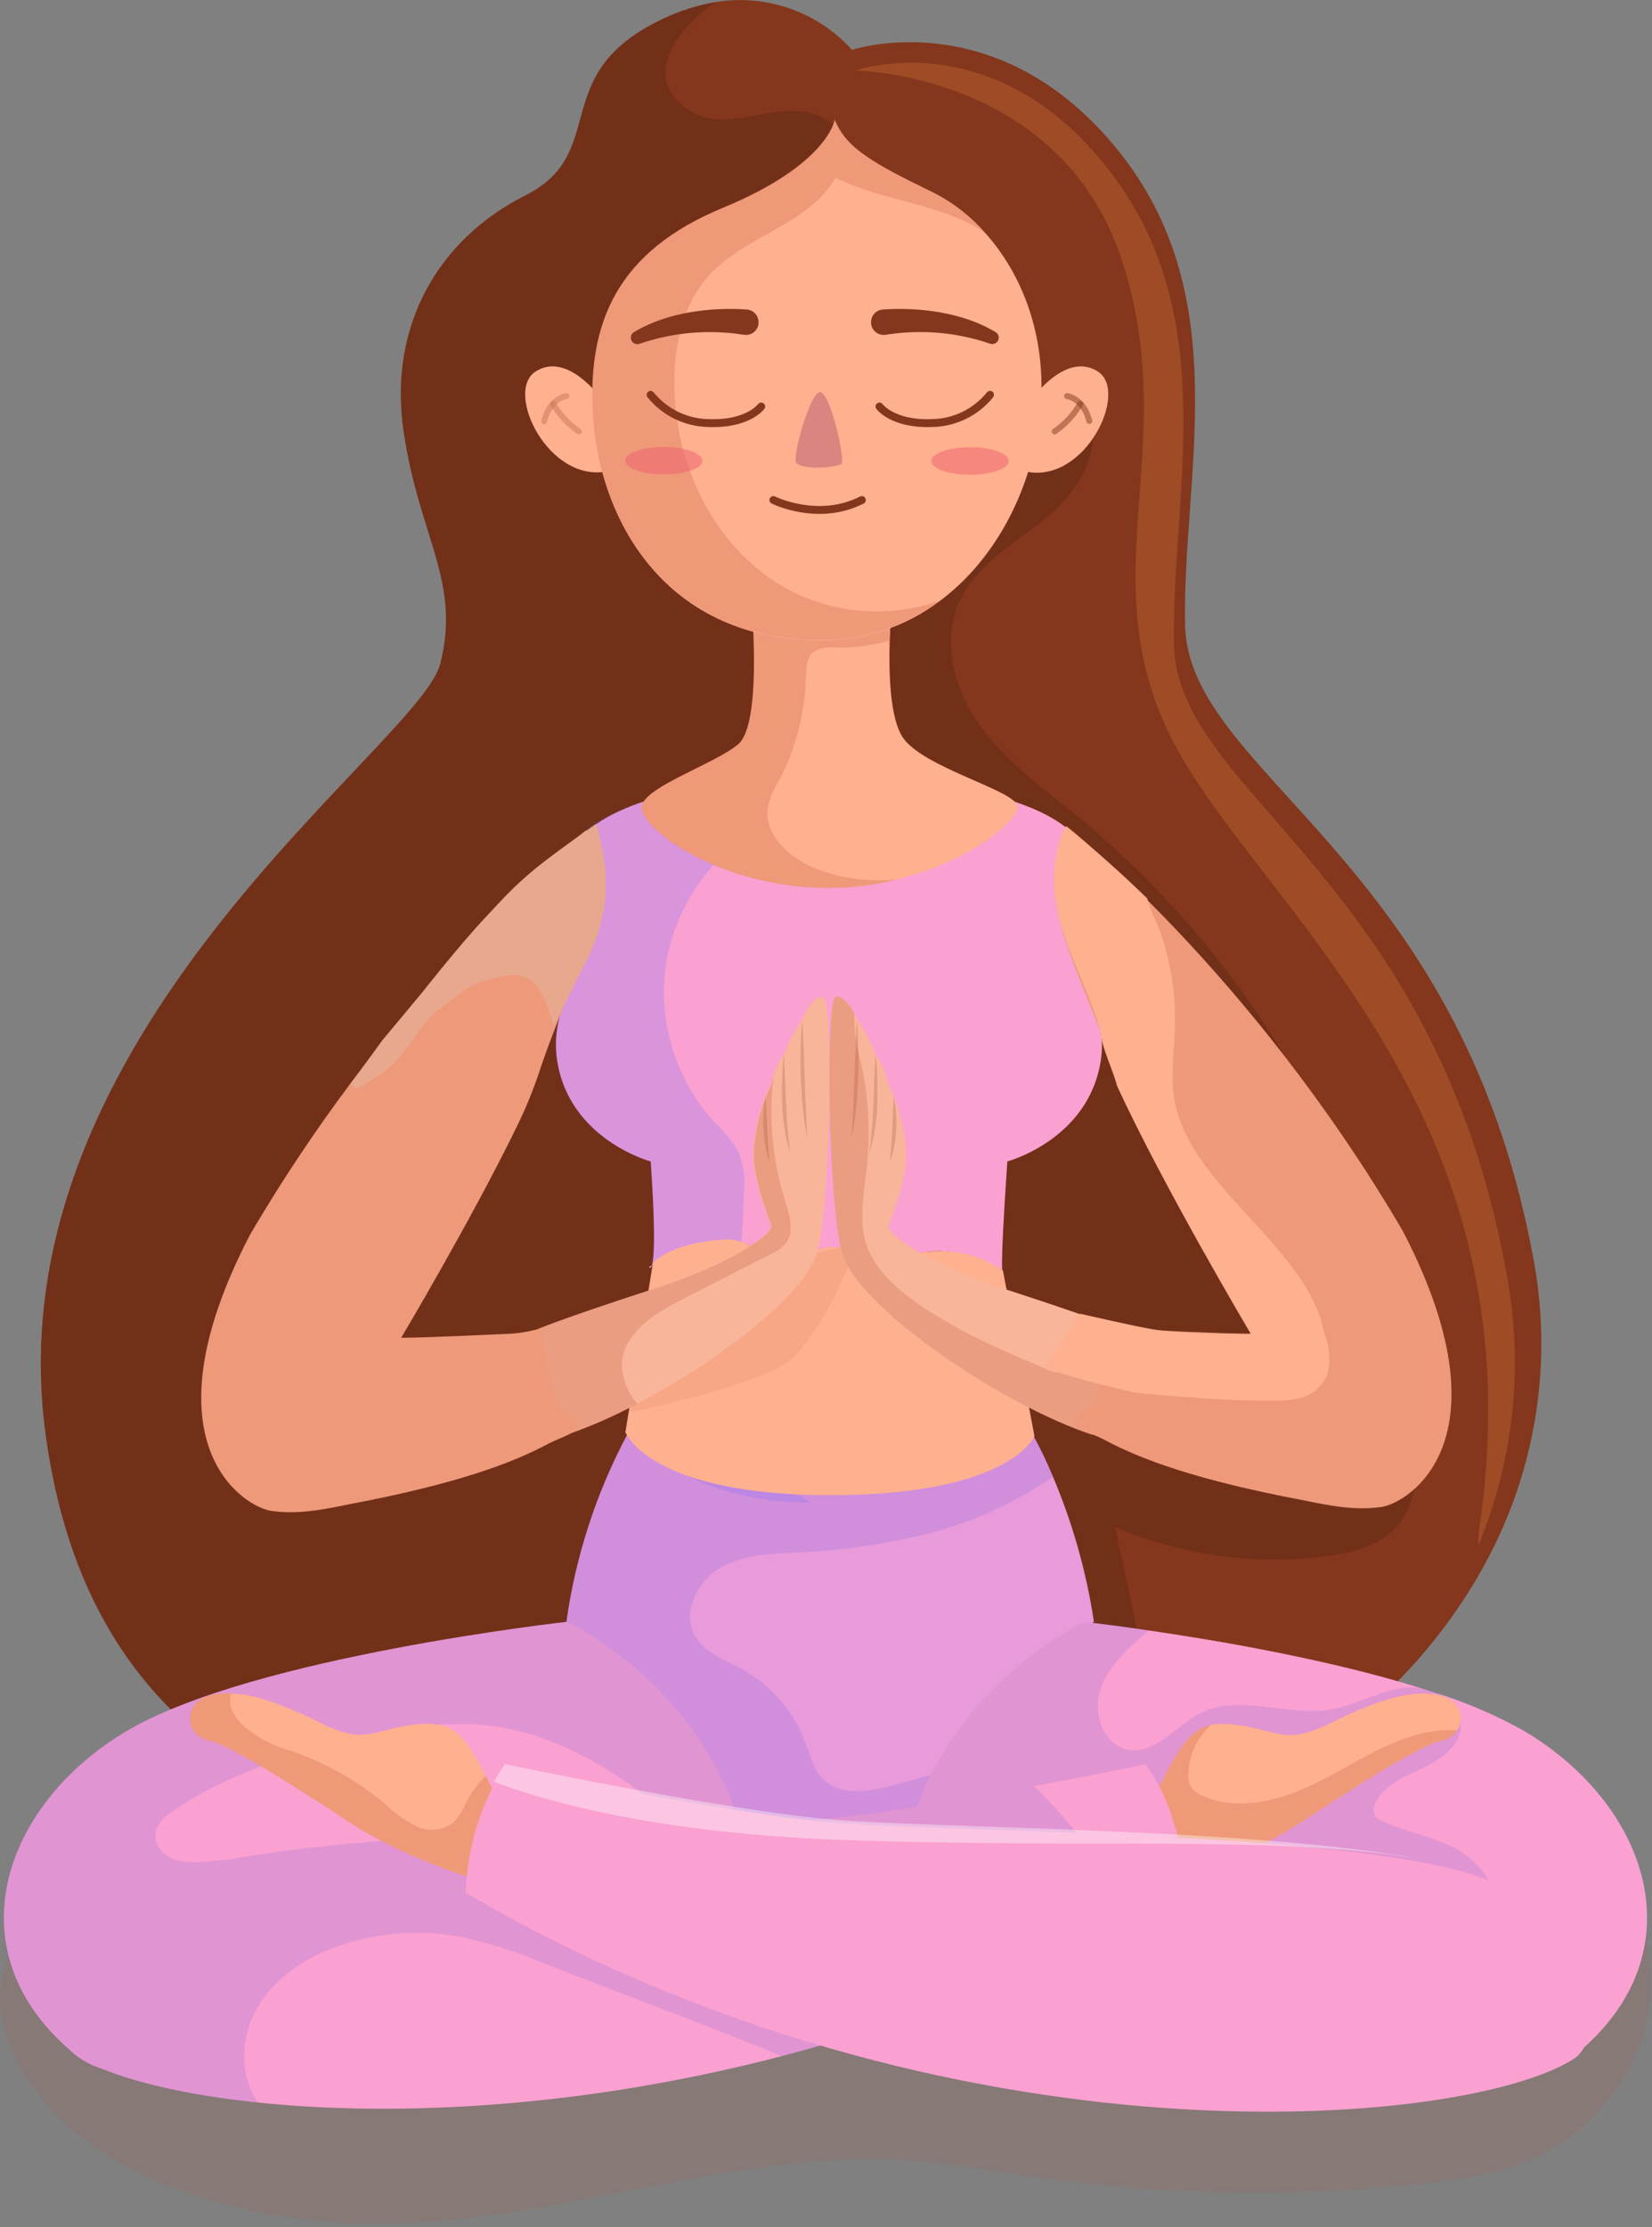 <?xml version="1.0" encoding="UTF-8"?> <svg xmlns="http://www.w3.org/2000/svg" width="210" height="283" viewBox="0 0 210 283" fill="none"><rect x="0" y="0" width="210" height="283" fill="#808080" stroke="none"/> <g clip-path="url(#clip0)"> <path opacity="0.23" d="M209.04 257.97C207.983 261.558 206.165 264.876 203.712 267.699C201.258 270.522 198.225 272.783 194.82 274.33C190.5 276.26 185.74 276.96 181.03 277.47C164.439 279.269 147.687 278.97 131.17 276.58C126.27 275.88 121.39 274.98 116.45 274.58C92.94 272.83 69.94 283.05 46.37 282.58C40.52 282.45 34.703 281.662 29.03 280.23C18.34 277.53 7.65 271.96 2.38 262.28C0.653 259.367 -0.152 255.999 0.07 252.62C0.459 250.016 1.374 247.519 2.76 245.28C8.97 234.28 19.34 225.97 30.76 220.49C42.18 215.01 54.65 212.13 67.14 210.01C99.14 204.57 132.87 204.01 163.23 215.5C168.15 217.36 172.98 219.5 178.12 220.69C182.37 221.63 186.81 221.86 190.89 223.38C203.34 228.05 212.7 245.28 209.04 257.97Z" fill="#B74B32" fill-opacity="0.5"></path> <path d="M191.1 193.96C182.26 214.29 162.23 229.36 139.62 236.47C128.083 240.172 115.949 241.655 103.86 240.84C57.43 237.34 12.81 233.34 5.81 182.34C-1.19 131.34 53.31 94.84 55.97 84.34C58.63 73.84 53.31 68.34 51.31 54.84C49.31 41.34 55.81 30.34 66.76 24.84C77.71 19.34 69.31 9.34 84.37 2.34C86.435 1.358 88.626 0.665 90.88 0.28C94.061 -0.259 97.326 0.014 100.373 1.073C103.42 2.133 106.15 3.944 108.31 6.34C108.31 6.34 108.31 6.34 108.31 6.34C109.19 6.05 127.31 0.51 142.31 19.34C157.11 37.95 150.31 60.34 150.64 79.34C150.97 98.34 185.31 108.84 194.81 159.34C197.126 170.989 195.832 183.067 191.1 193.96V193.96Z" fill="#84371C"></path> <path opacity="0.24" d="M188.16 193.37C195.62 140.78 160.28 115.43 149.26 94.5C138.24 73.57 150.4 56.85 142.61 33.05C134.82 9.25 108.72 8.96 108.72 8.96C109.57 8.67 126.89 3.13 141.23 21.96C155.4 40.56 148.89 62.96 149.23 81.9C149.57 100.84 182.41 111.37 191.5 161.81C193.709 173.436 192.464 185.454 187.92 196.38C187.932 195.372 188.012 194.367 188.16 193.37V193.37Z" fill="#F5904A"></path> <path opacity="0.37" d="M177.37 194.2C175.23 196.47 171.97 197.29 168.88 197.71C159.684 198.953 150.322 197.696 141.78 194.07C143.12 201.07 145.16 207.95 145.28 215.07C145.333 222.59 143.379 229.987 139.62 236.5C128.083 240.202 115.949 241.685 103.86 240.87C57.43 237.37 12.81 233.37 5.81 182.37C-1.19 131.37 53.31 94.87 55.97 84.37C58.63 73.87 53.31 68.37 51.31 54.87C49.31 41.37 55.81 30.37 66.76 24.87C77.71 19.37 69.31 9.37 84.37 2.37C86.435 1.388 88.626 0.695 90.88 0.31C85.97 3.73 81.22 10.04 87.83 14.17C92.41 17.02 98.61 12.76 103.68 14.56C108.75 16.36 109.93 22.83 110.61 28.15C111.54 35.38 113.22 42.92 118.12 48.31C123.02 53.7 132.04 55.98 137.72 51.4C140.79 55.8 137.57 61.95 133.48 65.4C129.39 68.85 124.21 71.54 121.97 76.4C119.62 81.53 121.33 87.73 124.63 92.29C127.93 96.85 132.63 100.16 136.98 103.73C160.699 123.298 176.016 151.212 179.78 181.73C180.29 186.1 180.37 191.03 177.37 194.2Z" fill="#562415"></path> <path d="M139.06 206.09C131.209 210.597 124.719 217.136 120.27 225.02C119.238 226.816 118.322 228.676 117.53 230.59C117.53 230.59 113.28 233.59 105.53 233.59C97.78 233.59 93.53 230.59 93.53 230.59C89.234 220.284 81.669 211.675 72 206.09C73.167 197.785 75.776 189.747 79.71 182.34C93.53 191.84 105.5 189.59 105.5 189.59C105.5 189.59 117.5 191.84 131.3 182.34C132.252 184.059 133.104 185.832 133.85 187.65C136.35 193.555 138.101 199.75 139.06 206.09V206.09Z" fill="#E89ADB"></path> <path opacity="0.14" d="M113.77 226.81L120.27 225.02C119.238 226.816 118.322 228.676 117.53 230.59C117.53 230.59 113.28 233.59 105.53 233.59C97.78 233.59 93.53 230.59 93.53 230.59C89.234 220.284 81.669 211.675 72 206.09C73.167 197.785 75.776 189.747 79.71 182.34C93.53 191.84 105.5 189.59 105.5 189.59C105.5 189.59 117.5 191.84 131.3 182.34C132.252 184.059 133.104 185.832 133.85 187.65C128.553 191.303 122.595 193.891 116.31 195.27C111.473 196.377 106.547 197.046 101.59 197.27C98.2 197.44 94.59 197.51 91.67 199.17C88.75 200.83 86.67 204.71 88.26 207.72C89.47 210.02 92.2 210.94 94.47 212.2C98.186 214.295 101.025 217.656 102.47 221.67C103 223.16 103.37 224.78 104.47 225.95C106.74 228.36 110.62 227.69 113.77 226.81Z" fill="#4242DB"></path> <path d="M93.59 230.59C93.59 230.59 91.59 231.88 88.18 233.94C76.68 240.94 64.824 247.339 52.66 253.11C35.1 261.23 16.95 267.11 9.66 261.17C-6.34 248.17 0.33 229.17 16.33 219.84C32.33 210.51 72.08 206.09 72.08 206.09C89.47 215.34 93.59 230.59 93.59 230.59Z" fill="#FAA1D1"></path> <path opacity="0.14" d="M93.59 230.59C93.59 230.59 91.59 231.88 88.18 233.94C82.18 227.26 72.82 221.22 64.27 219.6C57.45 218.3 50.41 219.6 43.68 221.31C36.14 223.21 28.61 225.64 22.19 229.99C21.06 230.77 19.87 231.76 19.76 233.11C19.61 234.69 21.05 236.03 22.57 236.43C24.129 236.69 25.721 236.69 27.28 236.43C32.145 236.105 37.001 237.195 41.259 239.57C45.518 241.944 48.999 245.501 51.28 249.81C51.823 250.873 52.275 251.98 52.63 253.12C35.07 261.24 16.92 267.12 9.63 261.18C-6.37 248.18 0.3 229.18 16.3 219.85C32.3 210.52 72.05 206.1 72.05 206.1C89.47 215.34 93.59 230.59 93.59 230.59Z" fill="#4242DB"></path> <path d="M200.2 261.17C196.1 264.49 188.57 264.12 179.66 261.7C153.82 254.7 116.24 230.59 116.24 230.59C116.24 230.59 120.36 215.34 137.78 206.09C137.78 206.09 141.03 206.45 146.04 207.19C154.83 208.47 169.04 210.89 180.71 214.55L182.87 215.24C186.565 216.421 190.136 217.961 193.53 219.84C209.53 229.17 216.2 248.17 200.2 261.17Z" fill="#FAA1D1"></path> <path opacity="0.14" d="M189.35 252.09C187.29 256.22 183.7 259.34 179.66 261.7C153.82 254.7 116.24 230.59 116.24 230.59C116.24 230.59 120.36 215.34 137.78 206.09C137.78 206.09 141.03 206.45 146.04 207.19C145.83 207.37 145.61 207.55 145.39 207.76C143.07 209.76 140.65 212.01 139.78 214.97C138.91 217.93 140.36 221.8 143.4 222.35C146.89 222.97 149.46 219.27 152.63 217.68C157.55 215.22 163.51 218.1 168.95 217.26C172.22 216.76 175.19 214.9 178.47 214.48C179.216 214.394 179.971 214.417 180.71 214.55C181.461 214.667 182.19 214.9 182.87 215.24C183.698 215.566 184.41 216.13 184.916 216.862C185.422 217.594 185.698 218.46 185.71 219.35C185.61 221.87 183.15 223.59 180.87 224.67C178.59 225.75 175.98 226.78 174.87 229.06C174.72 229.325 174.636 229.624 174.628 229.929C174.619 230.234 174.685 230.536 174.82 230.81C175.058 231.101 175.373 231.32 175.73 231.44C179.37 233.07 183.62 233.55 186.73 236.05C191.36 239.71 191.92 246.85 189.35 252.09Z" fill="#4242DB"></path> <path d="M185.22 219.9C184.777 220.56 184.09 221.016 183.31 221.17C180.31 221.84 171.64 227.49 164.97 231.84C158.3 236.19 149.31 238.84 149.31 238.84C149.31 238.84 143.97 233.49 147.36 227.01C149.87 222.17 151.2 219.81 153.93 219.21C155.047 219.006 156.193 219.006 157.31 219.21C162.64 219.88 163.31 221.88 169.31 218.88C175.31 215.88 179.97 214.53 183.31 215.53C185.69 216.21 186.2 218.44 185.22 219.9Z" fill="#FFB08F"></path> <path opacity="0.23" d="M185.22 219.9C184.777 220.56 184.09 221.016 183.31 221.17C180.31 221.84 171.64 227.49 164.97 231.84C158.3 236.19 149.31 238.84 149.31 238.84C149.31 238.84 143.97 233.49 147.36 227.01C149.87 222.17 151.2 219.81 153.93 219.21C153.046 220.003 152.336 220.971 151.844 222.051C151.352 223.132 151.088 224.303 151.07 225.49C151.033 226.025 151.14 226.56 151.38 227.04C151.752 227.577 152.279 227.989 152.89 228.22C157.46 230.22 162.83 228.79 167.31 226.57C171.79 224.35 175.99 221.39 180.86 220.24C182.289 219.917 183.758 219.802 185.22 219.9V219.9Z" fill="#B74B32"></path> <path d="M150.64 240.17C148.35 241.51 146.03 242.8 143.72 244.02C129.665 251.485 114.783 257.278 99.38 261.28C73.47 268.05 49.72 268.95 32.81 267.18C21.65 266.03 13.48 263.71 9.64 261.18C6.13 258.86 4.31 243.5 22.64 237.85C40.97 232.2 90.53 232.5 104.64 231.18C111.99 230.48 122.8 228.62 131.47 226.98C139.47 225.48 145.64 224.18 145.64 224.18C150.64 231.17 150.64 240.17 150.64 240.17Z" fill="#FAA1D1"></path> <path opacity="0.14" d="M143.72 244.02C129.665 251.485 114.783 257.278 99.38 261.28C89.51 257.22 79.45 253.52 69.51 249.63C65.938 248.103 62.227 246.921 58.43 246.1C53.554 245.215 48.535 245.534 43.81 247.03C39.49 248.39 35.35 250.89 32.95 254.73C30.55 258.57 30.28 263.6 32.81 267.18C21.65 266.03 13.48 263.71 9.64 261.18C6.13 258.86 4.31 243.5 22.64 237.85C40.97 232.2 90.53 232.5 104.64 231.18C111.99 230.48 122.8 228.62 131.47 226.98C133.473 228.958 135.363 231.048 137.13 233.24C139.837 236.495 142.057 240.126 143.72 244.02Z" fill="#4242DB"></path> <path d="M60.52 238.84C60.52 238.84 51.52 236.17 44.86 231.84C38.2 227.51 29.52 221.84 26.52 221.17C23.52 220.5 23.19 216.49 26.52 215.49C27.456 215.228 28.43 215.126 29.4 215.19C32.4 215.3 36.08 216.62 40.52 218.84C46.52 221.84 47.19 219.84 52.52 219.17C57.52 218.55 58.88 220.22 61.74 225.63C61.98 226.05 62.22 226.52 62.47 227.01C65.86 233.54 60.52 238.84 60.52 238.84Z" fill="#FFB08F"></path> <path opacity="0.23" d="M60.52 238.84C60.52 238.84 51.52 236.17 44.86 231.84C38.2 227.51 29.52 221.84 26.52 221.17C23.52 220.5 23.19 216.49 26.52 215.49C27.456 215.228 28.43 215.126 29.4 215.19C28.26 218.3 33.13 221.29 36.06 222.19C40.684 223.631 44.984 225.958 48.72 229.04C49.94 230.236 51.328 231.246 52.84 232.04C53.603 232.416 54.456 232.574 55.304 232.494C56.151 232.415 56.96 232.102 57.64 231.59C58.342 230.827 58.897 229.943 59.28 228.98C59.929 227.756 60.758 226.637 61.74 225.66C61.98 226.08 62.22 226.55 62.47 227.04C65.86 233.54 60.52 238.84 60.52 238.84Z" fill="#B74B32"></path> <path d="M200.2 261.54C186.82 270.39 120.86 276.54 59.2 240.54C59.351 235.746 60.578 231.046 62.79 226.79C63.221 226.016 63.691 225.265 64.2 224.54C64.2 224.54 91.09 230.21 105.2 231.54C117.82 232.73 158.83 232.59 180.46 236.61C182.736 237.01 184.987 237.544 187.2 238.21C205.53 243.86 203.7 259.21 200.2 261.54Z" fill="#FAA1D1"></path> <path opacity="0.38" d="M180.45 236.23C162.11 233.13 138.45 234.98 106.52 233.79C82.22 232.87 68.13 228.47 62.78 226.42C63.206 225.643 63.677 224.892 64.19 224.17C64.19 224.17 91.08 229.84 105.19 231.17C117.81 232.36 158.82 232.22 180.45 236.23Z" fill="white"></path> <path d="M139.92 134.84C138.33 144.84 128.05 147.59 128.05 147.59C126.99 163.09 127.5 161.5 127.5 161.5C118.5 156.5 115 160.615 113 160C106.5 158 102 159.5 100.5 160C95.5 160 94.66 154 82.5 161C82.5 161 83.79 163.09 82.72 147.59C82.72 147.59 72.43 144.84 70.84 134.84C69.37 125.53 78.23 121.09 74.54 105.84C74.54 105.84 75.87 104.12 80.34 102.39C84.81 100.66 92.02 99.01 103.98 98.85H105.75C130.91 98.98 136.23 105.85 136.23 105.85C132.51 121.09 141.36 125.54 139.92 134.84Z" fill="#FAA1D1"></path> <path opacity="0.24" d="M103.03 190.95C97.84 190.95 87.49 189.94 79.5 182C79.5 182 82.239 171.274 83 159.5C83.26 155.484 82.962 151.532 82.69 147.59C82.69 147.59 72.4 144.84 70.81 134.84C69.34 125.53 78.19 120.75 74.5 105.5C74.5 105.5 75.84 104.12 80.31 102.39C84.78 100.66 91.99 99.01 103.95 98.85C100.53 102.46 95.87 104.93 92.24 108.37C88.212 112.123 85.542 117.107 84.65 122.54C84.135 126.129 84.419 129.787 85.482 133.253C86.546 136.719 88.361 139.907 90.8 142.59C92.037 143.705 93.087 145.012 93.91 146.46C94.523 148.11 94.752 149.878 94.58 151.63C94.394 157.448 93.826 163.247 92.88 168.99C92.06 173.99 91.05 179.45 93.74 183.71C95.86 187.07 99.7 188.73 103.03 190.95Z" fill="#786EFF"></path> <path d="M79.5 182L83 160.5C83 160.5 85 158 92 157.5C95.526 157.248 99 161 99 161C99 161 102.85 158.679 105.5 158.5C108.902 158.27 114 161 114 161C114 161 114 159 119.5 159C124.5 159 127.5 161.5 127.5 161.5L131.5 182.5C131.5 182.5 128.5 190 105.5 190C82.5 190 79.5 182 79.5 182Z" fill="#FFB08F"></path> <path d="M99.5 173.5C94.5 176.5 80 179.5 80 179.5L86 163.5L109 158C109 158 104.5 170.5 99.5 173.5Z" fill="#EE997A" fill-opacity="0.4"></path> <path d="M103.97 158.84C102.7 164.3 91.35 172.97 80.97 178.39C78.084 179.953 75.074 181.274 71.97 182.34C71.97 182.34 66.97 178.67 68.14 168.99C68.14 168.99 70.64 167.84 82.47 163.99C94.3 160.14 97.81 156.67 97.97 155.99C98.13 155.31 95.31 150.17 95.81 145.49C96.061 142.829 96.796 140.236 97.98 137.84C98.049 137.502 98.136 137.169 98.24 136.84C98.495 135.818 98.973 134.865 99.64 134.05C100.212 132.453 100.996 130.939 101.97 129.55C101.97 129.55 103.31 126.4 104.64 126.73C105.97 127.06 105.64 151.67 103.97 158.84Z" fill="#F9B599"></path> <g opacity="0.45"> <path opacity="0.45" d="M97.31 139.33C97.42 140.73 97.46 142.12 97.54 143.5L97.66 145.58L97.81 147.67C97.358 146.334 97.102 144.939 97.05 143.53C96.961 142.125 97.049 140.714 97.31 139.33V139.33Z" fill="#84371C"></path> <path opacity="0.45" d="M99.64 134C99.77 136.1 99.82 138.18 99.93 140.27C99.97 141.31 100.03 142.35 100.11 143.39C100.179 144.432 100.303 145.47 100.48 146.5C100.115 145.508 99.864 144.478 99.73 143.43C99.57 142.39 99.47 141.342 99.43 140.29C99.43 139.24 99.37 138.19 99.43 137.14C99.49 136.09 99.5 135.04 99.64 134Z" fill="#84371C"></path> <path opacity="0.45" d="M101.98 129.54C102.15 132.05 102.19 134.54 102.3 137.04C102.3 138.29 102.39 139.54 102.44 140.79C102.49 142.04 102.56 143.29 102.64 144.54C102.366 143.314 102.173 142.071 102.06 140.82C101.92 139.57 101.87 138.31 101.8 137.06C101.715 134.552 101.775 132.041 101.98 129.54V129.54Z" fill="#84371C"></path> </g> <path opacity="0.23" d="M99.97 157.89C99.422 158.559 98.713 159.079 97.91 159.4L86.74 165.11C83.18 166.92 79.13 169.48 79.05 173.47C79.114 175.295 79.822 177.038 81.05 178.39C78.164 179.953 75.154 181.274 72.05 182.34C72.05 182.34 66.83 178.68 68 169C68 169 70.72 167.84 82.55 163.99C94.38 160.14 97.89 156.67 98.05 155.99C98.21 155.31 95.39 150.17 95.89 145.49C96.141 142.829 96.876 140.236 98.06 137.84C98.129 137.502 98.216 137.169 98.32 136.84C97.689 142.202 98.214 147.638 99.86 152.78C100.34 154.45 101.01 156.44 99.97 157.89Z" fill="#B74B32"></path> <path d="M138.92 182.34C127.59 178.67 108.59 165.99 106.92 158.84C105.25 151.69 104.92 126.99 106.25 126.67C107.19 126.44 108.13 127.93 108.6 128.84C108.8 129.22 108.92 129.49 108.92 129.49C109.894 130.879 110.678 132.393 111.25 133.99C112.099 135.126 112.671 136.444 112.92 137.84C114.12 140.25 114.866 142.86 115.12 145.54C115.62 150.22 112.78 155.39 112.95 156.04C113.12 156.69 116.62 160.22 128.45 164.04C132.72 165.43 135.78 166.47 137.94 167.23C141.77 168.58 142.78 169.04 142.78 169.04C143.92 178.67 138.92 182.34 138.92 182.34Z" fill="#F9B599"></path> <g opacity="0.45"> <path opacity="0.45" d="M113.63 139.33C113.892 140.717 113.989 142.13 113.92 143.54C113.864 144.95 113.605 146.344 113.15 147.68L113.3 145.59L113.42 143.51C113.47 142.12 113.52 140.73 113.63 139.33Z" fill="#84371C"></path> <path opacity="0.45" d="M111.29 134C111.422 135.042 111.498 136.09 111.52 137.14C111.52 138.14 111.52 139.24 111.52 140.29C111.478 141.341 111.382 142.389 111.23 143.43C111.087 144.476 110.835 145.505 110.48 146.5C110.66 145.5 110.76 144.43 110.85 143.39C110.94 142.35 110.98 141.31 111.03 140.27C111.11 138.18 111.16 136.1 111.29 134Z" fill="#84371C"></path> <path opacity="0.45" d="M108.92 129.54C109.117 132.042 109.173 134.552 109.09 137.06C109.02 138.31 108.97 139.57 108.84 140.82C108.719 142.071 108.522 143.313 108.25 144.54C108.34 143.29 108.4 142.04 108.45 140.79C108.5 139.54 108.56 138.29 108.59 137.04C108.74 134.54 108.78 132.01 108.92 129.54Z" fill="#84371C"></path> </g> <path opacity="0.23" d="M138.92 182.34C127.59 178.67 108.59 165.99 106.92 158.84C105.25 151.69 104.92 126.99 106.25 126.67C107.19 126.44 108.13 127.93 108.6 128.84C108.548 130.805 108.804 132.765 109.36 134.65C110.411 139.177 110.685 143.851 110.17 148.47C109.83 151.56 109.17 154.73 110 157.72C110.93 160.96 113.57 163.44 116.3 165.39C121.42 169.06 127.3 171.55 133.08 174.01C133.532 174.235 134.026 174.364 134.53 174.39C136.19 174.39 136.92 172.3 137.2 170.68C137.42 169.52 137.63 168.34 137.91 167.18C141.74 168.53 142.75 168.99 142.75 168.99C143.92 178.67 138.92 182.34 138.92 182.34Z" fill="#B74B32"></path> <path d="M114.14 111.73C111.264 112.462 108.308 112.832 105.34 112.83C91.09 112.83 80.84 104.83 81.59 102.33C82.34 99.83 90.84 97.08 93.84 94.58C96.84 92.08 95.59 77.58 95.59 77.58C103.34 82.33 113.34 77.58 113.34 77.58C113.34 77.58 113.18 79.17 113.1 81.38C112.97 85.38 113.1 91.38 114.84 93.83C117.59 97.58 128.59 100.33 129.31 102.33C129.86 103.89 123.64 109.39 114.14 111.73Z" fill="#FFB08F"></path> <path opacity="0.23" d="M114.11 111.74C111.234 112.472 108.278 112.842 105.31 112.84C91.06 112.84 80.81 104.84 81.56 102.34C82.31 99.84 90.81 97.09 93.81 94.59C96.81 92.09 95.56 77.59 95.56 77.59C103.31 82.34 113.31 77.59 113.31 77.59C113.31 77.59 113.15 79.18 113.07 81.39C110.886 82.019 108.623 82.329 106.35 82.31C105.313 82.131 104.246 82.338 103.35 82.89C102.52 83.63 102.48 84.89 102.45 86.01C102.332 90.599 101.165 95.101 99.04 99.17C98.403 100.191 97.927 101.304 97.63 102.47C96.98 106.15 100.56 109.23 104.06 110.52C107.272 111.691 110.711 112.108 114.11 111.74V111.74Z" fill="#B74B32"></path> <path d="M131.31 50.54C131.31 50.54 135.56 44.63 139.56 47.21C143.56 49.79 137.92 61.54 130.39 59.92L131.31 50.54Z" fill="#FFB08F"></path> <path d="M76.33 50.54C76.33 50.54 72.08 44.63 68.08 47.21C64.08 49.79 69.75 61.46 77.25 59.88L76.33 50.54Z" fill="#FFB08F"></path> <g opacity="0.49"> <path opacity="0.49" d="M72.01 50.33C72.01 50.33 69.92 50.54 69.17 53.54" stroke="#84371C" stroke-width="0.75" stroke-miterlimit="10" stroke-linecap="round"></path> <path opacity="0.49" d="M73.58 54.83C72.246 53.909 71.13 52.708 70.31 51.31" stroke="#84371C" stroke-width="0.75" stroke-miterlimit="10" stroke-linecap="round"></path> </g> <path opacity="0.49" d="M135.64 50.33C135.64 50.33 137.73 50.58 138.48 53.5" stroke="#84371C" stroke-width="0.75" stroke-miterlimit="10" stroke-linecap="round"></path> <path opacity="0.49" d="M134.06 54.83C135.394 53.909 136.51 52.708 137.33 51.31" stroke="#84371C" stroke-width="0.75" stroke-miterlimit="10" stroke-linecap="round"></path> <path d="M131.97 54.54C130.55 63.54 125.97 71.54 119.44 76.39C115.117 79.644 109.851 81.399 104.44 81.39C84.61 81.39 76.44 66.22 75.44 53.54C74.44 40.86 78.61 31.89 91.94 26.39C105.27 20.89 106.11 15.22 106.11 15.22C107.61 18.89 110.94 20.72 118.78 24.54C121.256 25.809 123.463 27.544 125.28 29.65C130.23 35.17 133.63 43.95 131.97 54.54Z" fill="#FFB08F"></path> <path opacity="0.23" d="M119.43 76.34C115.107 79.594 109.841 81.349 104.43 81.34C84.6 81.34 76.43 66.17 75.43 53.49C74.43 40.81 78.6 31.84 91.93 26.34C105.26 20.84 106.1 15.17 106.1 15.17C107.6 18.84 110.93 20.67 118.77 24.49C121.246 25.759 123.453 27.494 125.27 29.6C119.82 25.88 112.32 25.6 106.19 22.6C102.86 28.51 94.76 29.93 90.19 34.93C86.83 38.58 85.7 43.78 85.73 48.72C85.73 58.57 90.32 68.65 98.66 74.01C101.722 75.939 105.181 77.151 108.778 77.555C112.375 77.958 116.016 77.543 119.43 76.34Z" fill="#B74B32"></path> <path d="M111.8 51.66C111.8 51.66 113.47 53.96 118.49 53.76C119.905 53.737 121.297 53.404 122.569 52.783C123.841 52.163 124.961 51.271 125.85 50.17" stroke="#84371C" stroke-miterlimit="10" stroke-linecap="round"></path> <path d="M96.76 51.66C96.76 51.66 95.08 53.96 90.07 53.76C88.654 53.738 87.259 53.405 85.986 52.785C84.712 52.164 83.591 51.272 82.7 50.17" stroke="#84371C" stroke-miterlimit="10" stroke-linecap="round"></path> <path d="M104.23 49.83C105.56 49.83 107.47 58.42 106.97 58.92C106.47 59.42 102.05 59.77 101.22 58.83C100.64 58.17 102.98 49.83 104.23 49.83Z" fill="#DA857F"></path> <path d="M98.31 63.54C98.31 63.54 103.98 66.38 109.56 63.54" stroke="#84371C" stroke-miterlimit="10" stroke-linecap="round"></path> <g opacity="0.72"> <path opacity="0.72" d="M123.31 60.33C126.027 60.33 128.23 59.547 128.23 58.58C128.23 57.614 126.027 56.83 123.31 56.83C120.593 56.83 118.39 57.614 118.39 58.58C118.39 59.547 120.593 60.33 123.31 60.33Z" fill="#EF6171"></path> <path opacity="0.72" d="M89.29 58.54C89.29 59.54 87.09 60.29 84.38 60.29C81.67 60.29 79.46 59.51 79.46 58.54C79.46 57.57 81.66 56.79 84.38 56.79C87.1 56.79 89.29 57.62 89.29 58.54Z" fill="#EF6171"></path> </g> <path d="M96.41 41.22C96.41 41.22 96.41 41.15 96.41 41.11C96.435 40.893 96.415 40.672 96.351 40.463C96.288 40.254 96.182 40.06 96.04 39.893C95.899 39.726 95.725 39.59 95.529 39.493C95.332 39.397 95.118 39.341 94.9 39.33C92.17 39.14 85.78 39.11 80.59 42.2C80.424 42.3 80.299 42.454 80.235 42.637C80.171 42.819 80.173 43.019 80.24 43.2V43.2C80.317 43.403 80.469 43.567 80.665 43.658C80.862 43.75 81.086 43.761 81.29 43.69C85.546 42.228 90.096 41.834 94.54 42.54C94.75 42.577 94.965 42.573 95.172 42.526C95.38 42.48 95.577 42.393 95.751 42.27C95.924 42.148 96.072 41.991 96.185 41.811C96.299 41.631 96.375 41.43 96.41 41.22Z" fill="#84371C"></path> <path d="M110.74 41.22C110.74 41.22 110.74 41.15 110.74 41.11C110.715 40.893 110.735 40.672 110.799 40.463C110.862 40.254 110.968 40.06 111.11 39.893C111.251 39.726 111.425 39.59 111.621 39.493C111.818 39.397 112.031 39.341 112.25 39.33C114.98 39.14 121.37 39.11 126.56 42.2C126.726 42.3 126.851 42.454 126.915 42.637C126.979 42.819 126.977 43.019 126.91 43.2V43.2C126.834 43.391 126.689 43.547 126.504 43.638C126.32 43.728 126.108 43.747 125.91 43.69C121.638 42.22 117.07 41.825 112.61 42.54C112.187 42.612 111.753 42.514 111.402 42.267C111.051 42.019 110.813 41.643 110.74 41.22V41.22Z" fill="#84371C"></path> <path d="M71 178.5C71.294 179.5 72.963 179.393 73.5 181C73.963 181.893 71 182.766 69.768 183.43C65 186 57.8 188.61 44.61 191.11C41.284 191.782 38 192.5 34.5 192C31 191.5 18 183.43 31.768 156.93C51.098 123.93 74.5 105.5 74.5 105.5C79.04 114.83 72.871 123.067 68.481 136.417C67.665 138.836 66.683 141.195 65.541 143.477C59.931 154.977 51 170 51 170C54 170 64.5 169.5 64.5 169.5C64.5 169.5 66 169.5 68 169C68.97 168.757 68.961 168.694 69 169.5C69.147 172.556 69.999 175.1 71 178.5Z" fill="#EE997A"></path> <path d="M139.092 178C138.798 179 137.129 178.893 136.592 180.5C136.129 181.393 139.092 182.266 140.324 182.93C145.092 185.5 152.292 188.11 165.482 190.61C168.809 191.282 172.092 192 175.592 191.5C179.092 191 192.092 182.93 178.324 156.43C158.994 123.43 135.592 105 135.592 105C131.052 114.33 137.222 122.567 141.612 135.917C142.427 138.336 143.41 140.695 144.552 142.977C150.162 154.477 159.092 169.5 159.092 169.5C156.092 169.5 145.592 169 145.592 169C145.592 169 144.092 169 142.092 168.5C141.122 168.257 141.131 168.194 141.092 169C140.946 172.056 140.093 174.6 139.092 178Z" fill="#EE997A"></path> <path d="M168.5 170.5C165.522 172.172 158.613 170.347 155.329 171.948L154.5 172.5C154.739 172.281 155.018 172.099 155.329 171.948L159 169.5C159 169.5 148 151 142 138C141.5 136 140 133 140 131.5C138 123.5 131.5 115.5 135 106L135.45 105C139.065 107.876 142.53 110.937 145.83 114.17C146.18 115.71 147.08 117.17 147.6 118.75C148.822 122.345 149.418 126.123 149.36 129.92C149.36 132.92 148.83 136.03 149.19 139.05C150.55 150.84 167.24 158.71 168.5 170.5Z" fill="#FFB08F"></path> <path d="M144.5 176.5C144.5 176.5 137.5 175 133.5 173.5L137.5 167.5C137.5 167.5 145.509 169.334 147 169.5C151.5 170 154 170 158.5 170C162.5 170 165.431 165.896 167.5 169C168.5 170.5 168.876 173.464 168 175C166.573 177.5 164.042 177.5 161.074 177.5L161 177.5C154.545 177.5 144.5 176.5 144.5 176.5Z" fill="#FFB08F" stroke="#FFB08F"></path> <path d="M67.5 124C69.5 125.089 70.5 129 70.5 129L73 124C73.976 122.047 74.813 120.757 75.5 118.5C76.304 115.858 76.564 114.261 76.5 111.5C76.445 109.125 75.5 105.5 75.5 105.5C75.5 105.5 73.35 107 72 108C70.211 109.326 69.183 110.043 67.5 111.5C65.204 113.488 64.076 114.783 62 117C58.685 120.541 54 126.5 54 126.5L49 132.5L45 138C45 138 46.375 137.171 47.5 136.5C51.652 134.024 52.095 130.35 56 127.5C58.191 125.901 59.36 124.625 62 124C64.09 123.505 65.614 122.973 67.5 124Z" fill="#E7A88E" stroke="#E7A88E"></path> </g> <defs> <clipPath id="clip0"> <rect width="209.85" height="282.61" fill="white"></rect> </clipPath> </defs> </svg> 